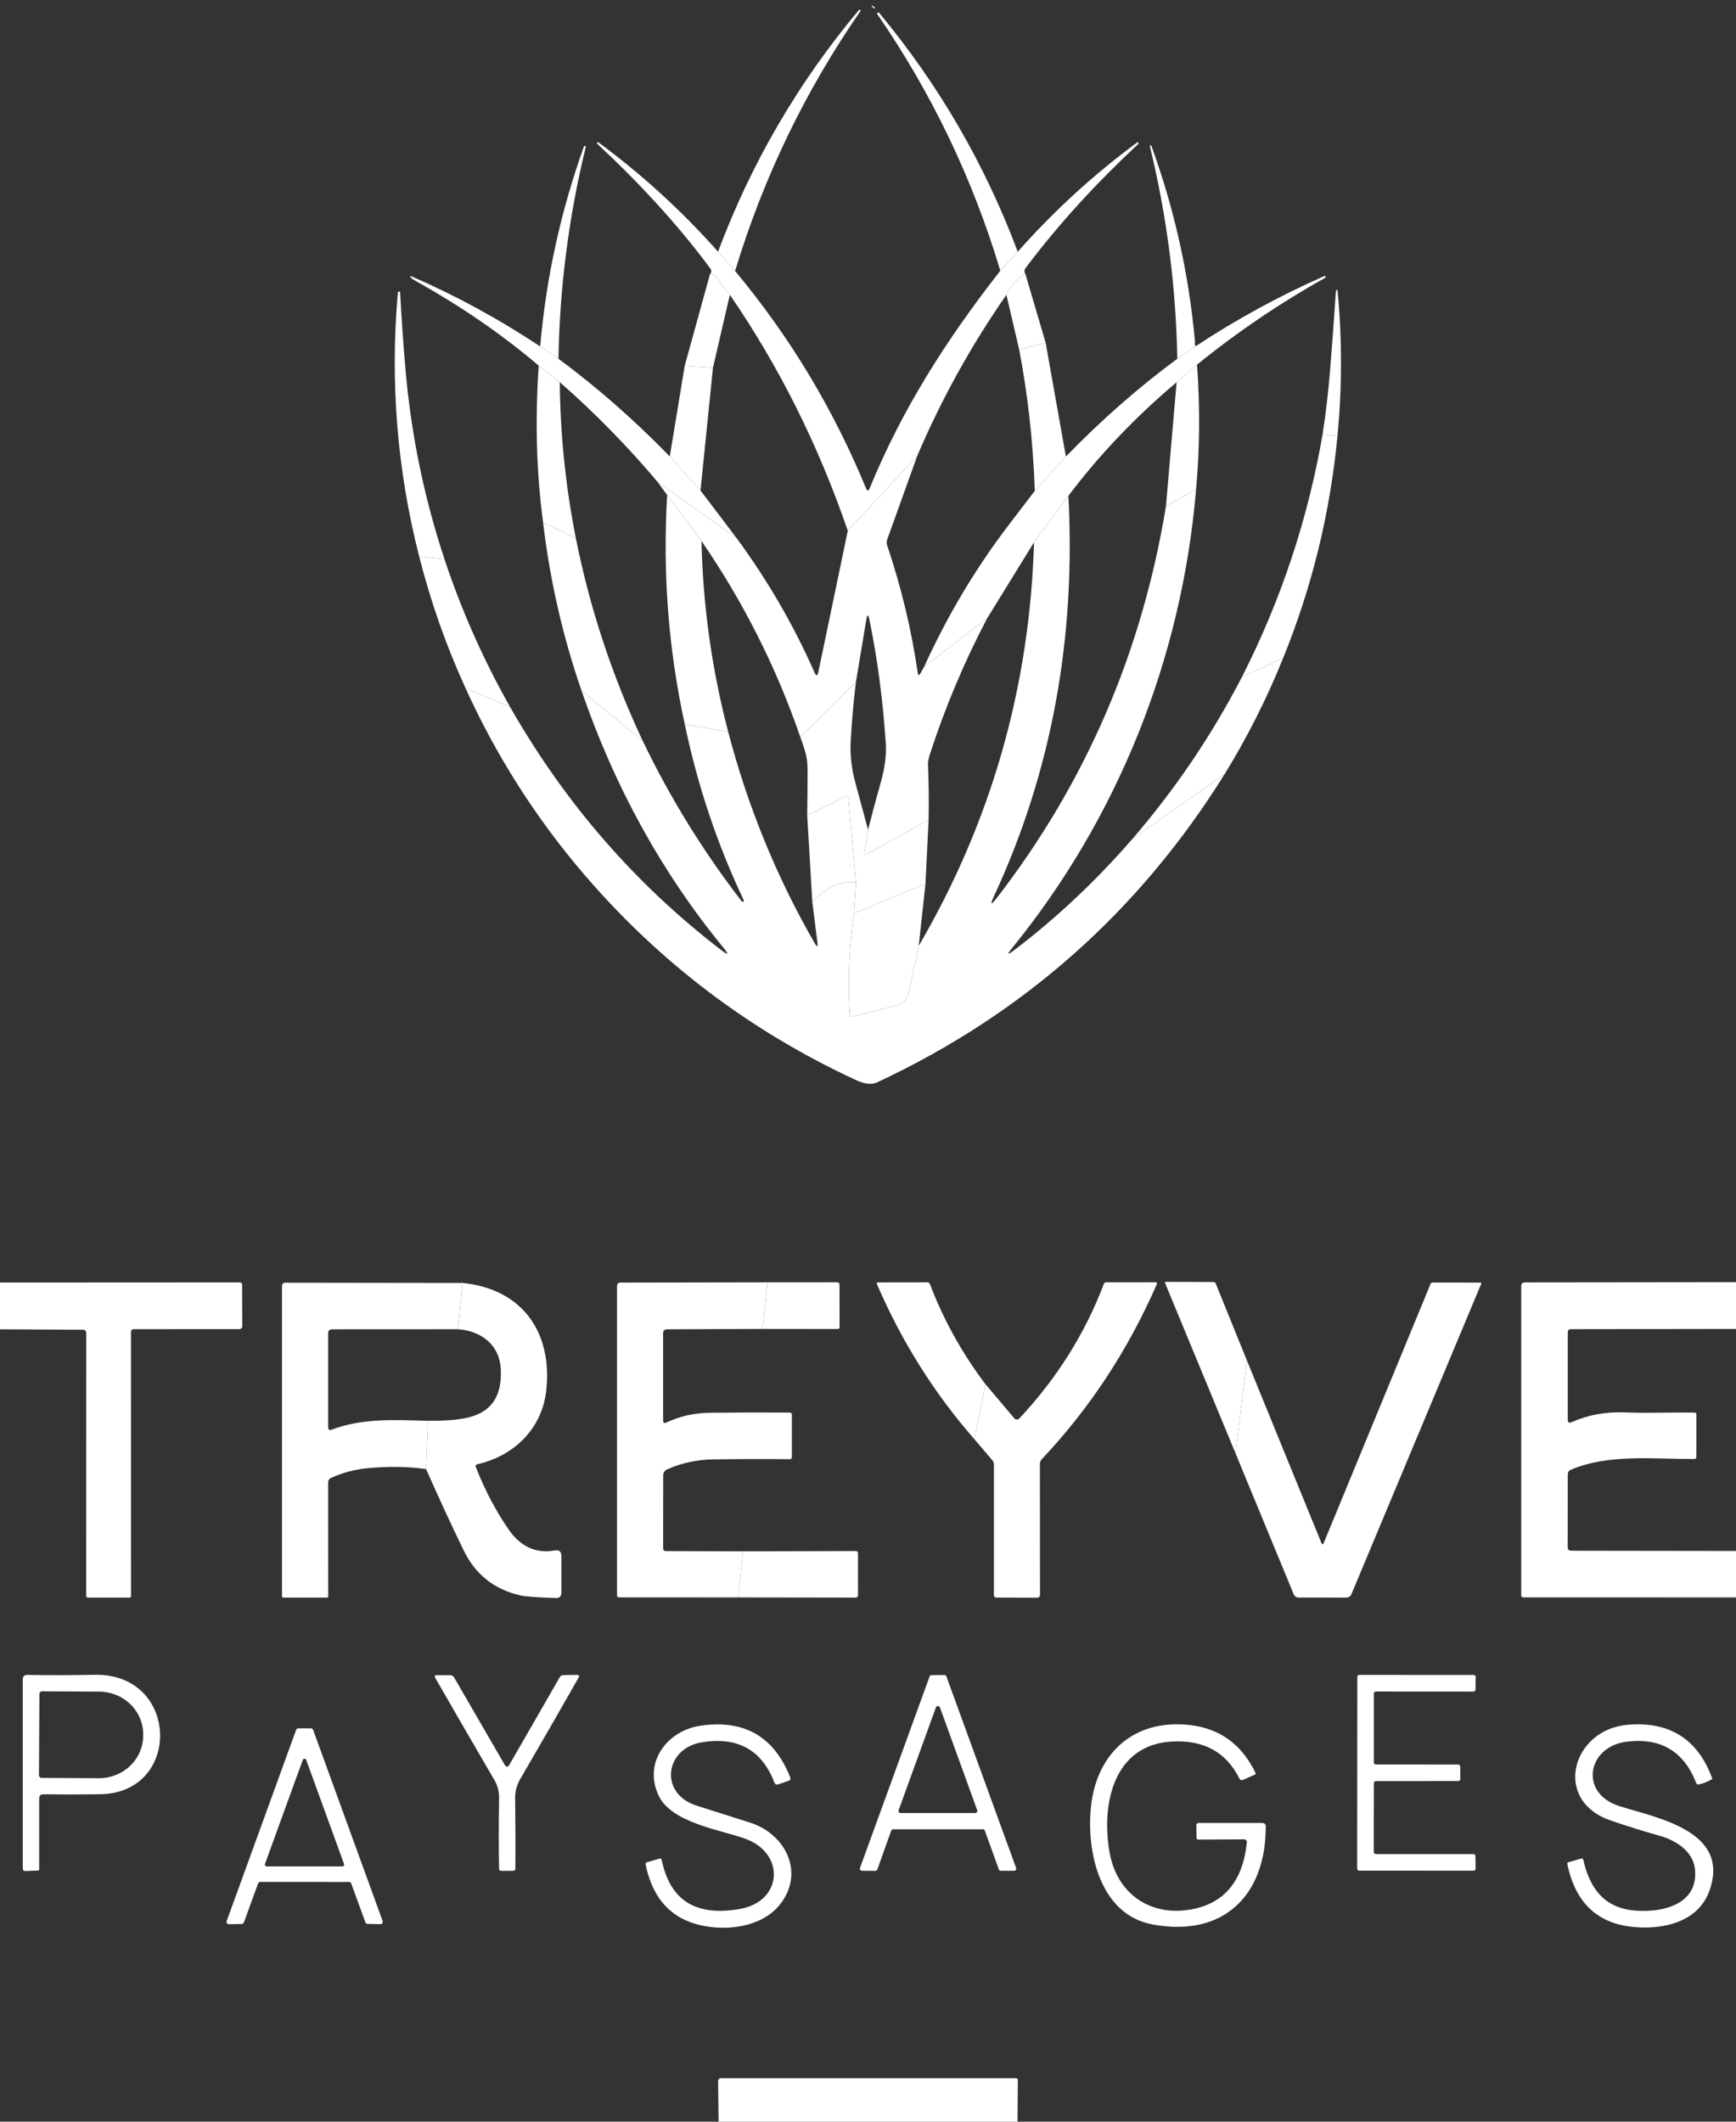 <svg width="108" height="132" viewBox="0 0 108 132" fill="none" xmlns="http://www.w3.org/2000/svg">
<rect x="0" y="0" width="108" height="132" fill="#333333" stroke="none"/>
<g clip-path="url(#clip0_894_4599)">
<path d="M54.318 0.463C54.278 0.463 54.251 0.44 54.239 0.394C54.226 0.351 54.24 0.34 54.28 0.36C54.326 0.383 54.368 0.415 54.406 0.455C54.461 0.513 54.45 0.535 54.371 0.52C54.356 0.517 54.349 0.508 54.349 0.493C54.349 0.473 54.339 0.463 54.318 0.463Z" fill="white"/>
<path d="M45.731 16.86L44.67 15.658C46.737 10.143 49.658 5.131 53.435 0.622C53.458 0.594 53.485 0.592 53.515 0.614V0.618C53.543 0.639 53.547 0.664 53.526 0.694C50.086 5.668 47.487 11.057 45.731 16.86Z" fill="white"/>
<path d="M63.315 15.662L62.231 16.841C60.515 11.119 57.966 5.801 54.584 0.888C54.558 0.852 54.563 0.821 54.599 0.793V0.789C54.634 0.764 54.666 0.767 54.694 0.8C58.402 5.266 61.276 10.22 63.315 15.662Z" fill="white"/>
<path d="M44.67 15.658L45.731 16.86C49.132 20.934 51.856 25.462 53.905 30.444C53.912 30.461 53.923 30.476 53.939 30.486C53.954 30.497 53.972 30.503 53.99 30.503C54.009 30.503 54.027 30.497 54.042 30.486C54.058 30.476 54.069 30.461 54.076 30.444C56.13 25.418 58.892 21.12 62.231 16.841L63.315 15.662C65.553 13.133 68.03 10.866 70.746 8.861C70.771 8.843 70.794 8.846 70.814 8.868V8.872C70.842 8.902 70.84 8.931 70.81 8.959C68.252 11.349 65.903 13.879 63.803 16.678C63.753 16.744 63.731 16.817 63.739 16.898C63.744 16.969 63.76 17.013 63.788 17.031C63.361 17.248 62.968 17.686 62.61 18.343C60.422 21.484 58.573 24.825 57.062 28.365L52.742 33.023C50.913 27.69 48.467 22.795 45.406 18.34C45.12 18.011 44.84 17.635 44.564 17.213C44.509 17.125 44.377 17.073 44.17 17.058C44.221 17.015 44.247 16.953 44.25 16.872C44.252 16.816 44.231 16.758 44.185 16.697C42.12 13.913 39.714 11.326 37.167 8.956C37.137 8.928 37.134 8.899 37.16 8.868L37.163 8.864C37.184 8.842 37.206 8.839 37.232 8.857C39.947 10.865 42.427 13.132 44.67 15.658Z" fill="white"/>
<path d="M74.342 21.264C74.299 21.325 74.312 21.418 74.38 21.545L73.243 22.319C73.16 17.848 72.591 13.444 71.538 9.107C71.53 9.077 71.541 9.057 71.572 9.047C71.602 9.036 71.622 9.047 71.632 9.077C73.065 13.017 73.968 17.079 74.342 21.264Z" fill="white"/>
<path d="M34.742 22.319L33.605 21.552C33.976 17.286 34.883 13.142 36.326 9.119C36.339 9.083 36.362 9.071 36.398 9.081C36.433 9.093 36.447 9.117 36.44 9.153C35.386 13.474 34.82 17.863 34.742 22.319Z" fill="white"/>
<path d="M45.406 18.34L44.356 22.876L42.597 22.755L44.17 17.058C44.377 17.073 44.509 17.125 44.564 17.213C44.84 17.635 45.12 18.011 45.406 18.34Z" fill="white"/>
<path d="M33.605 21.552L34.742 22.319C37.144 24.094 39.453 26.121 41.669 28.399L43.579 30.515L45.811 33.459L40.919 29.996C39.072 27.796 37.041 25.722 34.825 23.775L33.514 22.747C31.223 20.803 28.685 19.055 25.901 17.505C25.752 17.422 25.654 17.357 25.605 17.312C25.459 17.17 25.479 17.14 25.666 17.221C28.405 18.414 31.051 19.858 33.605 21.552Z" fill="white"/>
<path d="M63.788 17.031L65.054 21.332L63.402 21.735L62.61 18.343C62.968 17.686 63.361 17.248 63.788 17.031Z" fill="white"/>
<path d="M74.471 22.687L73.198 23.783C70.633 25.942 68.39 28.298 66.467 30.849L64.33 33.736L61.405 38.481L57.498 41.47C58.743 38.731 60.226 36.158 61.947 33.751C62.348 33.19 63.158 32.119 64.376 30.538L66.312 28.403C68.535 26.114 70.846 24.086 73.243 22.319L74.38 21.545C76.926 19.861 79.597 18.404 82.391 17.175C82.424 17.163 82.449 17.173 82.466 17.206C82.484 17.241 82.477 17.267 82.444 17.285C79.632 18.855 76.974 20.656 74.471 22.687Z" fill="white"/>
<path d="M83.206 27.136L82.281 27.026C82.483 25.706 82.638 24.376 82.747 23.035C82.881 21.387 83.002 19.737 83.111 18.085C83.111 18.055 83.127 18.04 83.16 18.04C83.193 18.038 83.21 18.053 83.213 18.085C83.499 21.102 83.496 24.119 83.206 27.136Z" fill="white"/>
<path d="M27.652 34.787L26.079 34.627C24.702 29.228 24.26 23.752 24.753 18.199C24.758 18.156 24.782 18.135 24.825 18.135C24.868 18.137 24.89 18.159 24.893 18.199C24.976 19.782 25.086 21.365 25.223 22.948C25.569 26.992 26.378 30.938 27.652 34.787Z" fill="white"/>
<path d="M74.342 21.264C74.322 21.337 74.334 21.431 74.38 21.545C74.312 21.418 74.299 21.325 74.342 21.264Z" fill="white"/>
<path d="M65.054 21.332L66.312 28.403L64.376 30.538C64.272 27.504 63.947 24.569 63.402 21.735L65.054 21.332Z" fill="white"/>
<path d="M44.356 22.876L43.579 30.515L41.669 28.399L42.597 22.755L44.356 22.876Z" fill="white"/>
<path d="M74.471 22.687C74.66 25.359 74.64 27.946 74.41 30.447L72.538 31.487L73.198 23.783L74.471 22.687Z" fill="white"/>
<path d="M34.825 23.775C34.856 27.05 35.189 30.287 35.826 33.486L33.787 32.507C33.373 29.422 33.282 26.169 33.514 22.747L34.825 23.775Z" fill="white"/>
<path d="M83.206 27.136C82.748 31.925 81.621 36.529 79.825 40.947L77.267 42.111C79.693 37.334 81.364 32.306 82.281 27.026L83.206 27.136Z" fill="white"/>
<path d="M57.062 28.365L55.197 33.561C55.152 33.685 55.151 33.809 55.194 33.933C56.075 36.558 56.708 39.195 57.092 41.846C57.117 42.035 57.177 42.047 57.27 41.88L57.498 41.47L61.405 38.481C59.99 41.184 58.814 43.971 57.877 46.841C57.773 47.162 57.724 47.387 57.729 47.516C57.779 48.682 57.793 49.843 57.77 50.998L53.92 53.153C53.804 53.218 53.758 53.186 53.78 53.054L54.004 51.624C54.256 50.62 54.52 49.635 54.796 48.669C55.051 47.772 55.154 46.964 55.106 46.245C54.925 43.525 54.584 40.954 54.083 38.534C54.015 38.203 53.953 38.204 53.898 38.538L53.246 42.449L49.786 45.847C48.291 41.505 46.242 37.442 43.64 33.656L41.506 30.8L40.919 29.996L45.811 33.459C47.751 36.094 49.37 38.884 50.669 41.83C50.775 42.076 50.856 42.067 50.912 41.804L52.742 33.023L57.062 28.365Z" fill="white"/>
<path d="M74.41 30.447C73.531 40.984 69.503 50.953 62.947 59.005C62.634 59.39 62.675 59.432 63.072 59.131C65.747 57.095 68.213 54.775 70.469 52.17L76.184 48.165C70.866 56.699 63.661 63.091 54.568 67.339C54.235 67.496 53.798 67.449 53.257 67.199C46.704 64.167 41.075 59.913 36.371 54.439C33.355 50.924 30.883 47.045 28.955 42.801L31.741 43.996C35.149 49.967 39.518 54.999 44.848 59.093C45.326 59.459 45.374 59.41 44.992 58.945C41.17 54.282 38.23 48.95 36.17 42.949L39.983 46.09C41.678 49.618 43.725 52.938 46.126 56.051C46.163 56.099 46.2 56.114 46.235 56.096C46.243 56.089 46.252 56.081 46.262 56.074C46.28 56.056 46.282 56.034 46.27 56.009C44.617 52.517 43.395 48.867 42.601 45.058L45.303 45.532C46.526 50.198 48.32 54.581 50.684 58.683C50.836 58.946 50.891 58.926 50.851 58.622L50.536 56.115C51.393 55.185 52.297 54.779 53.25 54.898L53.128 56.825C52.818 58.893 52.73 60.973 52.867 63.064C52.877 63.213 52.953 63.269 53.094 63.231L55.796 62.541C55.977 62.495 56.142 62.4 56.271 62.266C56.4 62.132 56.489 61.964 56.528 61.782L57.157 58.846C61.671 51.108 64.062 42.738 64.33 33.736L66.467 30.849C66.94 39.773 65.399 48.07 61.844 55.74C61.576 56.319 61.637 56.355 62.026 55.85C67.541 48.701 71.045 40.58 72.538 31.487L74.41 30.447Z" fill="white"/>
<path d="M43.64 33.656C43.73 37.684 44.285 41.643 45.303 45.532L42.601 45.058C41.583 40.395 41.218 35.642 41.506 30.8L43.64 33.656Z" fill="white"/>
<path d="M35.826 33.486C36.692 37.832 38.078 42.034 39.983 46.09L36.17 42.949C35.006 39.576 34.211 36.095 33.787 32.507L35.826 33.486Z" fill="white"/>
<path d="M27.652 34.787C28.713 37.985 30.076 41.055 31.741 43.996L28.955 42.801C27.758 40.182 26.799 37.457 26.079 34.627L27.652 34.787Z" fill="white"/>
<path d="M79.825 40.947C78.8 43.485 77.586 45.892 76.184 48.165L70.469 52.17C73.134 49.073 75.4 45.719 77.267 42.111L79.825 40.947Z" fill="white"/>
<path d="M53.246 42.449C53.099 43.675 52.992 44.894 52.924 46.105C52.876 46.945 52.971 47.801 53.208 48.673C53.468 49.639 53.733 50.623 54.004 51.624L53.78 53.054C53.758 53.186 53.804 53.218 53.92 53.153L57.77 50.998L57.577 54.981L53.128 56.825L53.25 54.898L52.78 49.686C52.767 49.544 52.698 49.505 52.571 49.568L50.218 50.729C50.233 49.75 50.241 48.779 50.241 47.816C50.237 47.08 50.025 46.515 49.786 45.847L53.246 42.449Z" fill="white"/>
<path d="M53.25 54.898C52.297 54.779 51.393 55.185 50.536 56.115L50.218 50.729L52.571 49.568C52.698 49.505 52.767 49.544 52.78 49.686L53.25 54.898Z" fill="white"/>
<path d="M57.577 54.981L57.157 58.846L56.528 61.782C56.489 61.964 56.4 62.132 56.271 62.266C56.142 62.4 55.977 62.495 55.796 62.541L53.094 63.231C52.953 63.269 52.877 63.213 52.867 63.064C52.73 60.973 52.818 58.893 53.128 56.825L57.577 54.981Z" fill="white"/>
<path d="M0 82.701V79.792L14.904 79.784C15.01 79.784 15.063 79.836 15.063 79.94L15.071 82.492C15.073 82.621 15.009 82.687 14.877 82.69L8.337 82.693C8.211 82.693 8.147 82.755 8.147 82.879L8.151 99.296C8.151 99.309 8.149 99.322 8.143 99.334C8.138 99.346 8.131 99.356 8.121 99.366C8.112 99.375 8.1 99.382 8.088 99.387C8.076 99.392 8.062 99.394 8.049 99.394H5.476C5.446 99.394 5.417 99.382 5.395 99.361C5.374 99.34 5.362 99.311 5.362 99.281L5.366 82.948C5.366 82.801 5.293 82.728 5.146 82.728L0 82.701Z" fill="white"/>
<path d="M28.777 79.818L28.493 82.697L20.66 82.701C20.496 82.701 20.414 82.783 20.414 82.948V88.789C20.414 88.948 20.488 89 20.637 88.945C22.585 88.209 24.624 88.345 26.625 88.394L26.507 91.399C25.355 91.237 24.131 91.219 22.835 91.346C22.057 91.424 21.314 91.622 20.607 91.941C20.478 91.999 20.414 92.099 20.414 92.241L20.418 99.319C20.418 99.369 20.392 99.394 20.342 99.394H17.636C17.576 99.394 17.545 99.364 17.545 99.303V80.019C17.545 79.875 17.617 79.803 17.761 79.803L28.777 79.818Z" fill="white"/>
<path d="M47.736 79.78L47.452 82.678L41.502 82.701C41.338 82.704 41.256 82.786 41.256 82.948V88.376C41.256 88.522 41.323 88.564 41.457 88.501C42.303 88.106 43.2 87.904 44.147 87.894C45.787 87.874 47.448 87.87 49.13 87.882C49.219 87.882 49.263 87.927 49.263 88.015V90.644C49.263 90.737 49.215 90.784 49.119 90.784C47.601 90.766 46.016 90.77 44.363 90.796C43.345 90.811 42.389 91.019 41.495 91.421C41.425 91.453 41.365 91.504 41.324 91.57C41.282 91.635 41.26 91.711 41.26 91.789L41.256 96.33C41.256 96.441 41.313 96.498 41.426 96.5L46.224 96.516L45.936 99.383L38.501 99.379C38.471 99.379 38.442 99.367 38.421 99.346C38.399 99.325 38.387 99.296 38.387 99.266V80.016C38.387 79.869 38.462 79.796 38.611 79.796L47.736 79.78Z" fill="white"/>
<path d="M47.452 82.678L47.736 79.78L52.079 79.777C52.177 79.777 52.227 79.826 52.227 79.924L52.23 82.576C52.23 82.647 52.195 82.682 52.124 82.682L47.452 82.678Z" fill="white"/>
<path d="M61.302 86.111L60.628 89.551C58.117 86.681 56.089 83.455 54.546 79.871C54.541 79.862 54.539 79.852 54.54 79.841C54.54 79.831 54.544 79.82 54.549 79.812C54.555 79.803 54.563 79.796 54.572 79.791C54.582 79.786 54.592 79.784 54.602 79.784L57.699 79.78C57.731 79.78 57.763 79.79 57.79 79.808C57.817 79.826 57.838 79.853 57.85 79.883C58.694 82.103 59.845 84.179 61.302 86.111Z" fill="white"/>
<path d="M60.628 89.551L61.302 86.111L63.102 88.239C63.122 88.261 63.145 88.28 63.172 88.292C63.199 88.305 63.228 88.312 63.258 88.313C63.288 88.313 63.317 88.308 63.344 88.296C63.372 88.285 63.396 88.268 63.417 88.247C65.756 85.746 67.511 82.95 68.68 79.86C68.703 79.807 68.744 79.78 68.802 79.78L71.913 79.777C71.924 79.777 71.936 79.78 71.946 79.786C71.956 79.791 71.964 79.799 71.971 79.809C71.977 79.819 71.981 79.83 71.982 79.841C71.983 79.853 71.981 79.864 71.977 79.875C70.186 83.982 67.802 87.612 64.826 90.765C64.741 90.855 64.694 90.973 64.694 91.095L64.701 99.201C64.701 99.332 64.636 99.398 64.504 99.398L62 99.394C61.888 99.394 61.833 99.34 61.833 99.231V91.133C61.833 91.019 61.796 90.919 61.723 90.834L60.628 89.551Z" fill="white"/>
<path d="M77.574 84.643L76.862 90.412L72.489 79.845C72.464 79.782 72.484 79.75 72.549 79.75L75.494 79.761C75.562 79.761 75.609 79.793 75.634 79.856L77.574 84.643Z" fill="white"/>
<path d="M76.862 90.412L77.574 84.643L82.224 96.034C82.228 96.044 82.236 96.054 82.246 96.06C82.255 96.067 82.266 96.07 82.278 96.071C82.289 96.071 82.301 96.068 82.311 96.062C82.321 96.056 82.329 96.048 82.334 96.038L89 79.871C89.022 79.816 89.063 79.789 89.121 79.792L92.115 79.796C92.122 79.796 92.129 79.798 92.135 79.801C92.141 79.804 92.147 79.809 92.151 79.815C92.155 79.821 92.157 79.828 92.158 79.835C92.159 79.842 92.159 79.849 92.156 79.856L84.081 99.167C84.015 99.319 83.9 99.394 83.736 99.394L80.803 99.391C80.646 99.391 80.538 99.317 80.477 99.171L76.862 90.412Z" fill="white"/>
<path d="M108 79.769V82.678L97.734 82.693C97.6 82.693 97.534 82.76 97.534 82.894V88.326C97.534 88.498 97.612 88.55 97.768 88.482C98.784 88.029 99.88 87.826 101.058 87.871C102.501 87.928 103.964 87.863 105.416 87.882C105.496 87.885 105.537 87.927 105.537 88.008L105.533 90.648C105.533 90.728 105.491 90.77 105.408 90.773C102.899 90.777 100.053 90.443 97.731 91.437C97.599 91.492 97.534 91.592 97.534 91.736L97.53 96.258C97.53 96.404 97.604 96.478 97.753 96.478L108 96.493V99.383L94.748 99.379C94.719 99.379 94.691 99.368 94.671 99.348C94.65 99.328 94.638 99.301 94.638 99.273V80.016C94.638 79.861 94.715 79.784 94.87 79.784L108 79.769Z" fill="white"/>
<path d="M26.507 91.399L26.625 88.394C28.876 88.387 31.278 88.307 31.157 85.223C31.1 83.695 29.979 82.811 28.493 82.697L28.777 79.818C32.571 80.201 34.386 82.978 33.98 86.536C33.711 88.899 31.968 90.579 29.717 91.091C29.601 91.117 29.564 91.184 29.607 91.292C30.188 92.757 30.873 94.052 31.661 95.18C32.366 96.189 33.309 96.679 34.511 96.459C34.784 96.411 34.921 96.526 34.924 96.804V99.087C34.924 99.317 34.809 99.429 34.579 99.421C33.409 99.386 32.661 99.329 32.336 99.25C30.731 98.871 29.57 97.944 28.853 96.47C28.075 94.869 27.293 93.179 26.507 91.399Z" fill="white"/>
<path d="M45.936 99.383L46.224 96.516L53.231 96.497C53.327 96.497 53.375 96.545 53.375 96.641L53.379 99.235C53.379 99.341 53.325 99.394 53.219 99.394L45.936 99.383Z" fill="white"/>
<path d="M2.437 111.9V116.285C2.437 116.343 2.408 116.374 2.349 116.376L1.588 116.403C1.474 116.405 1.417 116.35 1.417 116.236V104.481C1.417 104.294 1.512 104.202 1.701 104.204C3.018 104.229 4.405 104.227 5.862 104.197C11.19 104.075 11.334 111.563 6.23 111.627C5.043 111.645 3.869 111.646 2.709 111.631C2.528 111.629 2.437 111.718 2.437 111.9ZM2.452 105.384L2.425 110.451C2.425 110.493 2.442 110.533 2.471 110.563C2.5 110.592 2.539 110.61 2.581 110.611L6.147 110.63C6.508 110.632 6.866 110.565 7.2 110.433C7.534 110.301 7.839 110.107 8.095 109.862C8.352 109.616 8.556 109.324 8.695 109.002C8.835 108.68 8.908 108.335 8.909 107.986V107.91C8.912 107.207 8.626 106.531 8.114 106.031C7.601 105.531 6.905 105.248 6.177 105.243L2.611 105.224C2.569 105.224 2.528 105.241 2.498 105.271C2.469 105.301 2.452 105.342 2.452 105.384Z" fill="white"/>
<path d="M31.695 109.784L34.818 104.356C34.873 104.262 34.954 104.216 35.06 104.216L35.898 104.204C36.026 104.204 36.059 104.26 35.996 104.371C34.92 106.27 33.71 108.373 32.366 110.679C32.149 111.051 32.042 111.448 32.048 111.87C32.068 113.461 32.073 114.917 32.063 116.24C32.063 116.341 32.012 116.391 31.911 116.391L31.191 116.395C31.095 116.395 31.047 116.347 31.047 116.251C31.022 114.893 31.023 113.444 31.051 111.904C31.058 111.482 30.96 111.094 30.755 110.74C29.384 108.388 28.158 106.273 27.08 104.394C27.011 104.277 27.046 104.219 27.182 104.219L28.016 104.223C28.119 104.223 28.198 104.269 28.25 104.36L31.392 109.784C31.493 109.958 31.594 109.958 31.695 109.784Z" fill="white"/>
<path d="M55.444 113.892L54.58 116.312C54.571 116.336 54.555 116.357 54.534 116.372C54.513 116.387 54.488 116.395 54.462 116.395L53.617 116.388C53.597 116.388 53.578 116.383 53.56 116.373C53.542 116.364 53.527 116.351 53.516 116.335C53.504 116.318 53.496 116.299 53.494 116.28C53.491 116.26 53.493 116.24 53.5 116.221L57.831 104.303C57.84 104.278 57.856 104.257 57.877 104.242C57.898 104.227 57.923 104.219 57.949 104.219L58.76 104.212C58.785 104.212 58.81 104.22 58.831 104.235C58.853 104.25 58.868 104.271 58.877 104.295L63.216 116.221C63.223 116.24 63.225 116.26 63.222 116.28C63.219 116.299 63.212 116.318 63.2 116.335C63.189 116.351 63.174 116.364 63.156 116.373C63.138 116.383 63.118 116.388 63.099 116.388L62.257 116.391C62.231 116.391 62.206 116.383 62.185 116.368C62.164 116.353 62.148 116.332 62.14 116.308L61.268 113.892C61.26 113.867 61.244 113.846 61.223 113.831C61.202 113.816 61.176 113.808 61.151 113.808H55.561C55.535 113.808 55.51 113.816 55.489 113.831C55.468 113.846 55.452 113.867 55.444 113.892ZM55.906 112.621C55.899 112.641 55.897 112.662 55.899 112.683C55.902 112.704 55.909 112.724 55.921 112.741C55.933 112.759 55.949 112.773 55.967 112.783C55.986 112.793 56.006 112.799 56.027 112.799H60.673C60.694 112.799 60.715 112.793 60.733 112.783C60.752 112.773 60.768 112.759 60.78 112.741C60.791 112.724 60.799 112.704 60.802 112.683C60.804 112.662 60.802 112.641 60.794 112.621L58.475 106.226C58.466 106.2 58.449 106.178 58.427 106.162C58.404 106.146 58.378 106.137 58.35 106.137C58.323 106.137 58.296 106.146 58.274 106.162C58.251 106.178 58.234 106.2 58.225 106.226L55.906 112.621Z" fill="white"/>
<path d="M85.468 105.361V109.651C85.468 109.684 85.481 109.716 85.504 109.74C85.528 109.763 85.56 109.776 85.593 109.776L90.72 109.78C90.753 109.78 90.785 109.793 90.808 109.817C90.832 109.84 90.845 109.872 90.845 109.905L90.849 110.683C90.849 110.716 90.836 110.748 90.812 110.771C90.789 110.795 90.757 110.808 90.724 110.808L85.593 110.812C85.576 110.812 85.56 110.815 85.545 110.821C85.53 110.828 85.516 110.837 85.504 110.848C85.493 110.86 85.484 110.874 85.477 110.889C85.471 110.904 85.468 110.92 85.468 110.937L85.464 115.227C85.464 115.26 85.477 115.292 85.501 115.315C85.524 115.339 85.556 115.352 85.589 115.352H91.664C91.697 115.352 91.729 115.365 91.752 115.389C91.775 115.412 91.789 115.444 91.789 115.477L91.804 116.255C91.804 116.272 91.801 116.289 91.795 116.305C91.789 116.321 91.779 116.335 91.767 116.347C91.755 116.359 91.741 116.369 91.725 116.375C91.709 116.381 91.692 116.384 91.675 116.384L84.558 116.38C84.525 116.38 84.493 116.367 84.47 116.343C84.446 116.32 84.433 116.288 84.433 116.255L84.441 104.329C84.441 104.296 84.454 104.264 84.478 104.241C84.501 104.217 84.533 104.204 84.566 104.204L91.683 104.208C91.716 104.208 91.748 104.221 91.771 104.245C91.794 104.268 91.808 104.3 91.808 104.333L91.792 105.114C91.792 105.148 91.779 105.18 91.756 105.203C91.732 105.226 91.701 105.24 91.667 105.24L85.593 105.236C85.56 105.236 85.528 105.249 85.504 105.273C85.481 105.296 85.468 105.328 85.468 105.361Z" fill="white"/>
<path d="M49.051 110.797L48.422 111.009C48.301 111.049 48.217 111.01 48.172 110.891C47.389 108.861 45.882 108.03 43.651 108.399C41.351 108.782 40.987 111.601 43.348 112.34C44.497 112.702 45.608 113.055 46.679 113.399C48.884 114.108 50.093 116.528 48.509 118.504C47.152 120.196 44.204 120.234 42.522 119.407C41.294 118.8 40.508 117.666 40.165 116.004C40.15 115.931 40.178 115.883 40.252 115.86L41.025 115.633C41.106 115.61 41.154 115.64 41.169 115.724C41.684 118.247 43.316 119.259 46.065 118.758C48.702 118.277 48.869 115.28 46.338 114.385C44.773 113.835 41.802 113.402 40.991 111.741C39.986 109.681 41.487 107.671 43.575 107.364C46.294 106.967 48.154 108.035 49.157 110.569C49.2 110.683 49.165 110.759 49.051 110.797Z" fill="white"/>
<path d="M77.381 114.434L74.543 114.449C74.477 114.449 74.443 114.415 74.44 114.347L74.425 113.577C74.423 113.468 74.476 113.414 74.584 113.414H78.518C78.669 113.414 78.745 113.49 78.745 113.641C78.753 117.909 76.123 120.552 71.704 119.729C68.396 119.115 67.585 115.166 67.87 112.409C68.176 109.454 70.09 107.261 73.254 107.277C75.51 107.287 77.126 108.289 78.101 110.284C78.131 110.343 78.116 110.386 78.056 110.413L77.343 110.728C77.234 110.776 77.154 110.747 77.101 110.641C76.275 108.997 74.869 108.234 72.883 108.35C69.192 108.566 68.499 112.405 69.04 115.307C69.522 117.886 71.636 119.255 74.133 118.789C76.175 118.407 77.319 117.024 77.567 114.639C77.582 114.5 77.52 114.432 77.381 114.434Z" fill="white"/>
<path d="M105.45 116.316C105.336 115.151 104.241 114.487 103.206 114.199C102.203 113.918 101.2 113.605 100.197 113.258C96.56 112.007 97.795 107.603 101.255 107.307C103.869 107.084 105.625 108.197 106.522 110.645C106.527 110.663 106.522 110.676 106.507 110.687C106.257 110.846 105.979 110.956 105.673 111.017C105.603 111.032 105.555 111.006 105.529 110.941C104.754 108.948 103.304 108.088 101.179 108.361C98.746 108.676 98.227 111.559 100.724 112.359C103.04 113.103 107.727 113.892 106.329 117.677C105.624 119.578 103.494 120.056 101.653 119.889C99.384 119.684 98.002 118.378 97.507 115.97C97.494 115.912 97.517 115.876 97.575 115.86L98.371 115.629C98.384 115.625 98.398 115.624 98.412 115.626C98.426 115.627 98.44 115.632 98.452 115.639C98.464 115.646 98.474 115.656 98.483 115.667C98.491 115.678 98.497 115.691 98.5 115.705C98.898 117.472 99.788 118.713 101.744 118.868C103.468 119.001 105.654 118.47 105.45 116.316Z" fill="white"/>
<path d="M21.714 117.086L16.192 117.082C16.163 117.082 16.134 117.09 16.109 117.107C16.085 117.124 16.066 117.149 16.056 117.177L15.173 119.604C15.163 119.632 15.145 119.655 15.121 119.672C15.098 119.689 15.069 119.698 15.04 119.699L14.237 119.714C14.214 119.714 14.191 119.709 14.17 119.698C14.149 119.688 14.132 119.672 14.118 119.653C14.105 119.634 14.096 119.612 14.093 119.589C14.09 119.566 14.093 119.543 14.101 119.521L18.421 107.626C18.431 107.598 18.449 107.573 18.474 107.556C18.498 107.539 18.527 107.53 18.557 107.531H19.345C19.375 107.53 19.404 107.539 19.428 107.556C19.453 107.573 19.471 107.598 19.482 107.626L23.805 119.517C23.813 119.539 23.816 119.562 23.813 119.585C23.81 119.608 23.801 119.63 23.788 119.649C23.774 119.668 23.757 119.684 23.736 119.694C23.715 119.705 23.692 119.711 23.669 119.71L22.866 119.695C22.837 119.695 22.808 119.685 22.785 119.668C22.761 119.651 22.743 119.628 22.733 119.6L21.85 117.18C21.84 117.152 21.821 117.128 21.797 117.111C21.773 117.094 21.743 117.085 21.714 117.086ZM16.484 115.967C16.478 115.984 16.476 116.002 16.479 116.02C16.481 116.038 16.488 116.055 16.498 116.07C16.509 116.085 16.522 116.097 16.538 116.105C16.554 116.114 16.572 116.118 16.59 116.118H21.297C21.315 116.118 21.333 116.114 21.349 116.105C21.365 116.097 21.378 116.085 21.389 116.07C21.399 116.055 21.406 116.038 21.408 116.02C21.411 116.002 21.409 115.984 21.403 115.967L19.05 109.492C19.041 109.47 19.027 109.452 19.008 109.439C18.989 109.426 18.967 109.419 18.944 109.419C18.921 109.419 18.898 109.426 18.879 109.439C18.86 109.452 18.846 109.47 18.837 109.492L16.484 115.967Z" fill="white"/>
<path d="M63.303 132H44.704L44.674 129.504C44.674 129.365 44.742 129.296 44.879 129.296H63.208C63.239 129.296 63.267 129.308 63.289 129.329C63.31 129.35 63.322 129.379 63.322 129.409L63.303 132Z" fill="white"/>
</g>
<defs>
<clipPath id="clip0_894_4599">
<rect width="108" height="132" fill="white"/>
</clipPath>
</defs>
</svg>
